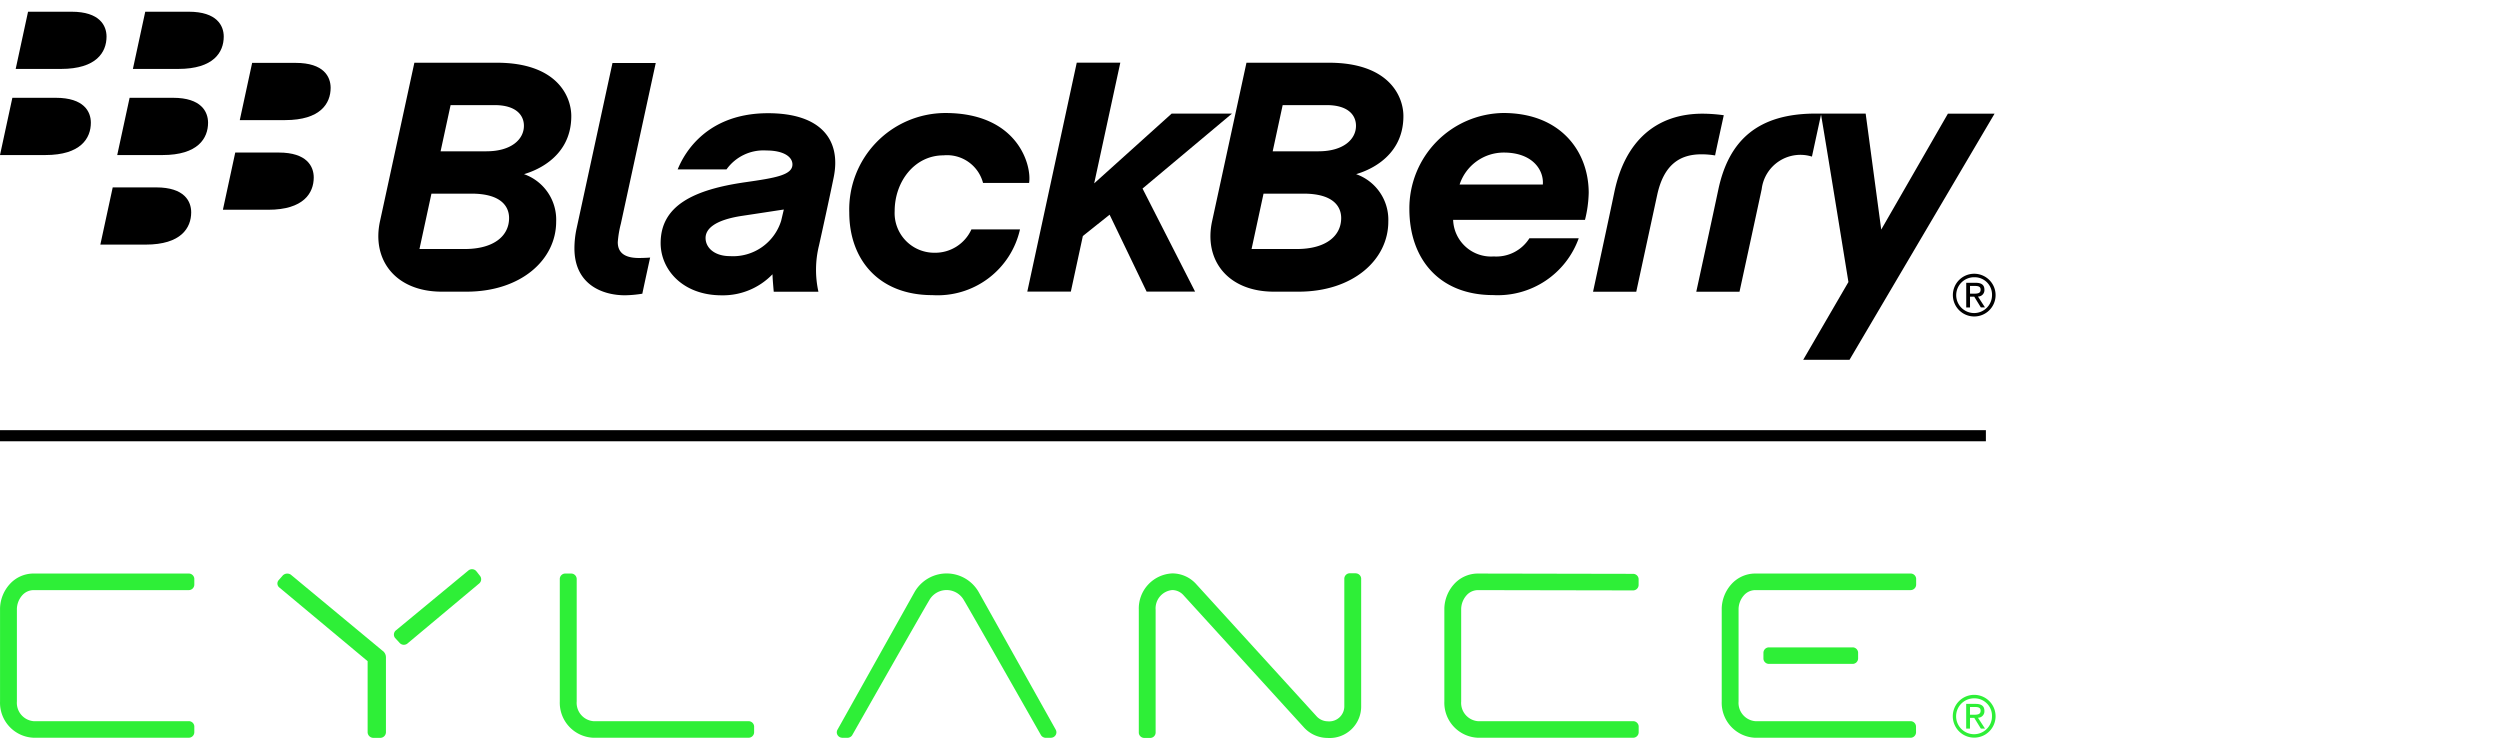 <svg xmlns="http://www.w3.org/2000/svg" xmlns:xlink="http://www.w3.org/1999/xlink" width="215" height="65" viewBox="0 0 215 65">
  <defs>
    <clipPath id="clip-path">
      <rect id="Rectangle_15113" data-name="Rectangle 15113" width="215" height="65" transform="translate(0 0)" fill="#f4a2a2"/>
    </clipPath>
  </defs>
  <g id="Logo" transform="translate(-7737 3859)">
    <g id="Mask_Group_74" data-name="Mask Group 74" transform="translate(7737 -3859)" clip-path="url(#clip-path)">
      <g id="Blackberry_Cylance" data-name="Blackberry Cylance" transform="translate(85.835 32.234)">
        <g id="Group_195396" data-name="Group 195396" transform="translate(-85.835 -31.226)">
          <g id="Group_195393" data-name="Group 195393">
            <path id="Path_37990" data-name="Path 37990" d="M179.356,32.53a3.41,3.41,0,0,1-3.445-3.583c0-2.524,1.7-4.793,4.2-4.793a3.2,3.2,0,0,1,3.4,2.371h3.962c.237-1.481-.938-6.012-7.209-6.012a8.291,8.291,0,0,0-8.256,8.562c0,4.006,2.5,7.1,7.145,7.1a7.262,7.262,0,0,0,7.536-5.651h-4.178A3.419,3.419,0,0,1,179.356,32.53Z" transform="translate(-98.97 -11.802)"/>
            <path id="Path_37991" data-name="Path 37991" d="M123.332,10.386h-3.721l-3.086,14.229a8.206,8.206,0,0,0-.186,1.71c0,3.119,2.415,4.037,4.346,4.037a10.111,10.111,0,0,0,1.494-.136c.06-.311.643-2.991.672-3.108-.084.007-.493.037-.97.037-1.382,0-1.814-.587-1.814-1.358a8.787,8.787,0,0,1,.265-1.589C120.532,23.285,123.332,10.386,123.332,10.386Z" transform="translate(-66.938 -5.976)"/>
            <path id="Path_37992" data-name="Path 37992" d="M225.66,14.694h-5.188l-6.664,6,2.247-10.38h-3.746l-4.254,19.692H211.8l1.034-4.784,2.3-1.833,3.184,6.617h4.168l-4.52-8.865Z" transform="translate(-119.708 -5.934)"/>
            <path id="Path_37993" data-name="Path 37993" d="M93.217,14.922c0-1.735-1.266-4.592-6.408-4.592H79.722s-2.639,12.187-2.95,13.6c-.748,3.389,1.365,6.089,5.3,6.089h2.137c4.687,0,7.707-2.747,7.707-6.023a4.147,4.147,0,0,0-2.764-4.082C89.594,19.775,93.217,18.759,93.217,14.922ZM84.05,26.351H80.16l1.03-4.762h3.435c2.646,0,3.242,1.174,3.242,2.1C87.868,25.217,86.568,26.351,84.05,26.351Zm1.877-8.4H81.976l.861-3.975h3.791c1.786,0,2.515.823,2.515,1.781C89.143,16.919,88.056,17.947,85.928,17.947Z" transform="translate(-44.086 -5.944)"/>
            <path id="Path_37994" data-name="Path 37994" d="M261.742,14.922c0-1.735-1.266-4.592-6.408-4.592h-7.089s-2.639,12.187-2.949,13.6c-.75,3.389,1.363,6.089,5.3,6.089h2.136c4.685,0,7.711-2.747,7.711-6.023a4.154,4.154,0,0,0-2.767-4.082C258.119,19.775,261.742,18.759,261.742,14.922Zm-9.167,11.429h-3.891l1.029-4.762h3.438c2.644,0,3.24,1.174,3.24,2.1C256.39,25.217,255.091,26.351,252.575,26.351Zm1.877-8.4H250.5l.858-3.975h3.791c1.789,0,2.515.823,2.515,1.781C257.664,16.919,256.578,17.947,254.452,17.947Z" transform="translate(-141.049 -5.944)"/>
            <path id="Path_37995" data-name="Path 37995" d="M333.133,24.24c.1-.524.622-2.88.746-3.457a13.652,13.652,0,0,0-1.834-.133c-3.969,0-6.668,2.349-7.578,6.755-.392,1.9-1.83,8.557-1.83,8.557h3.716s1.37-6.334,1.8-8.324c.567-2.608,1.948-3.494,3.8-3.494A7.139,7.139,0,0,1,333.133,24.24Z" transform="translate(-185.635 -11.881)"/>
            <path id="Path_37996" data-name="Path 37996" d="M365.187,20.634,359.454,30.6l-1.339-9.975h-4.3c-4.92,0-7.469,2.251-8.375,6.555-.452,2.148-1.893,8.767-1.893,8.767h3.718s1.365-6.286,1.908-8.823a3.353,3.353,0,0,1,4.322-2.8l.782-3.614c.582,3.433,2.356,14.4,2.356,14.4L352.744,41.8h3.982L369.2,20.634Z" transform="translate(-197.668 -11.865)"/>
            <path id="Path_37997" data-name="Path 37997" d="M143.039,20.555c-5.827,0-7.505,4.189-7.778,4.834h4.2a3.908,3.908,0,0,1,3.431-1.628c1.482,0,2.241.542,2.241,1.2,0,.922-1.494,1.163-4.081,1.533-4.444.643-7.254,2.023-7.254,5.232,0,2.274,1.889,4.49,5.244,4.49a5.908,5.908,0,0,0,4.375-1.81c.012.4.064,1.008.107,1.5h3.843a8.723,8.723,0,0,1,.05-3.977c.241-1.076.919-4.162,1.265-5.866C149.339,22.834,147.571,20.555,143.039,20.555Zm1.123,9.251a4.329,4.329,0,0,1-4.4,3.04c-1.327,0-2.1-.714-2.1-1.563,0-.7.642-1.53,3.188-1.908.818-.12,3.214-.49,3.541-.536C144.331,29.094,144.235,29.5,144.162,29.806Z" transform="translate(-76.983 -11.827)"/>
            <path id="Path_37998" data-name="Path 37998" d="M293.52,20.511a8.2,8.2,0,0,0-8.083,8.251c0,4.333,2.6,7.408,7.2,7.408A7.389,7.389,0,0,0,300,31.286h-4.241a3.365,3.365,0,0,1-3.062,1.561A3.266,3.266,0,0,1,289.2,29.7h11.34a10.355,10.355,0,0,0,.32-2.323C300.856,23.793,298.425,20.511,293.52,20.511Zm-3.764,6.154a4,4,0,0,1,3.8-2.752c2.5,0,3.46,1.529,3.358,2.752Z" transform="translate(-164.231 -11.801)"/>
            <path id="Path_37999" data-name="Path 37999" d="M7.984,0H4.241L3.178,4.92h3.9c3.045,0,3.913-1.441,3.913-2.782C10.99,1.2,10.412,0,7.984,0Z" transform="translate(-1.829)"/>
            <path id="Path_38000" data-name="Path 38000" d="M31.72,0H27.978L26.916,4.92h3.9c3.047,0,3.913-1.441,3.913-2.782C34.726,1.2,34.149,0,31.72,0Z" transform="translate(-15.487)"/>
            <path id="Path_38001" data-name="Path 38001" d="M4.8,17.433H1.063L0,22.356H3.9c3.047,0,3.914-1.445,3.914-2.782C7.812,18.63,7.233,17.433,4.8,17.433Z" transform="translate(0 -10.03)"/>
            <path id="Path_38002" data-name="Path 38002" d="M28.538,17.433H24.8l-1.065,4.923h3.9c3.047,0,3.913-1.445,3.913-2.782C31.543,18.63,30.965,17.433,28.538,17.433Z" transform="translate(-13.654 -10.03)"/>
            <path id="Path_38003" data-name="Path 38003" d="M53.368,10.361H49.626l-1.063,4.921h3.9c3.047,0,3.914-1.441,3.914-2.78C56.374,11.558,55.795,10.361,53.368,10.361Z" transform="translate(-27.942 -5.961)"/>
            <path id="Path_38004" data-name="Path 38004" d="M49.947,28.521H46.205l-1.062,4.92h3.9c3.047,0,3.913-1.445,3.913-2.78C52.953,29.716,52.375,28.521,49.947,28.521Z" transform="translate(-25.974 -16.41)"/>
            <path id="Path_38005" data-name="Path 38005" d="M25.131,35.58H21.387L20.324,40.5h3.9c3.047,0,3.913-1.441,3.913-2.778C28.135,36.777,27.559,35.58,25.131,35.58Z" transform="translate(-11.694 -20.472)"/>
          </g>
          <path id="Path_38006" data-name="Path 38006" d="M397.379,53.07a1.837,1.837,0,1,1-1.867,1.831,1.833,1.833,0,0,1,1.867-1.831m0,.3a1.54,1.54,0,1,0,1.5,1.534,1.493,1.493,0,0,0-1.5-1.534m-.392,2.6h-.326V53.847h.812c.505,0,.752.188.752.6a.552.552,0,0,1-.554.584l.6.93h-.356l-.564-.92h-.367Zm0-1.188h.386c.4,0,.525-.114.525-.345,0-.2-.1-.318-.471-.318h-.441Z" transform="translate(-227.565 -30.535)"/>
          <g id="Group_195395" data-name="Group 195395" transform="translate(0 47.942)">
            <path id="Path_38007" data-name="Path 38007" d="M397.365,138.354a1.84,1.84,0,1,1-1.871,1.835,1.837,1.837,0,0,1,1.871-1.835m0,.3a1.543,1.543,0,1,0,1.5,1.537,1.5,1.5,0,0,0-1.5-1.537m-.392,2.6h-.327v-2.122h.814c.506,0,.753.189.753.605a.553.553,0,0,1-.555.585l.605.932h-.357l-.565-.922h-.368Zm0-1.19h.387c.4,0,.527-.114.527-.346,0-.2-.1-.319-.472-.319h-.441Z" transform="translate(-227.554 -127.547)" fill="#2eef37"/>
            <g id="Group_195394" data-name="Group 195394">
              <path id="Path_38008" data-name="Path 38008" d="M249.3,113.733h-.541a.474.474,0,0,0-.445.443l0,10.945a1.3,1.3,0,0,1-1.432,1.343,1.325,1.325,0,0,1-.984-.467l-10.3-11.307a2.764,2.764,0,0,0-2.072-.946,3.018,3.018,0,0,0-2.886,3.118l0,10.6a.474.474,0,0,0,.462.431h.543a.469.469,0,0,0,.442-.444l0-10.581a1.581,1.581,0,0,1,1.433-1.693,1.323,1.323,0,0,1,.985.467l10.3,11.306a2.762,2.762,0,0,0,2.072.946,2.707,2.707,0,0,0,2.886-2.767l0-10.958a.476.476,0,0,0-.462-.431" transform="translate(-132.703 -113.381)" fill="#2eef37"/>
              <path id="Path_38009" data-name="Path 38009" d="M16.237,126.481H2.885a1.58,1.58,0,0,1-1.432-1.691v-7.965a1.83,1.83,0,0,1,.442-1.149,1.322,1.322,0,0,1,.98-.466H16.239a.477.477,0,0,0,.472-.456v-.533a.478.478,0,0,0-.474-.437H2.871a2.76,2.76,0,0,0-2.068.952,3.237,3.237,0,0,0-.8,2.029v8.024a3.01,3.01,0,0,0,2.885,3.116H16.239a.476.476,0,0,0,.472-.455v-.533a.474.474,0,0,0-.474-.437" transform="translate(0 -113.41)" fill="#2eef37"/>
              <path id="Path_38010" data-name="Path 38010" d="M129.61,126.481H116.258a1.58,1.58,0,0,1-1.431-1.693V114.248a.474.474,0,0,0-.466-.463h-.541a.47.47,0,0,0-.447.464v10.539a3.013,3.013,0,0,0,2.885,3.118h13.354a.477.477,0,0,0,.473-.455v-.531a.478.478,0,0,0-.473-.438" transform="translate(-65.231 -113.41)" fill="#2eef37"/>
              <path id="Path_38011" data-name="Path 38011" d="M308.742,126.481H295.39a1.58,1.58,0,0,1-1.432-1.691v-7.965a1.825,1.825,0,0,1,.444-1.149,1.319,1.319,0,0,1,.98-.466l13.363.025a.476.476,0,0,0,.473-.456v-.53a.472.472,0,0,0-.473-.438l-13.366-.026a2.76,2.76,0,0,0-2.068.952,3.253,3.253,0,0,0-.8,2.029v8.024a3.011,3.011,0,0,0,2.886,3.116h13.355a.476.476,0,0,0,.471-.455v-.533a.475.475,0,0,0-.474-.437" transform="translate(-168.297 -113.41)" fill="#2eef37"/>
              <path id="Path_38012" data-name="Path 38012" d="M365.4,126.918a.471.471,0,0,0-.473-.438H351.574a1.58,1.58,0,0,1-1.433-1.693v-7.964a1.829,1.829,0,0,1,.445-1.149,1.317,1.317,0,0,1,.978-.466H364.94a.478.478,0,0,0,.473-.456v-.531a.473.473,0,0,0-.473-.438H351.56a2.765,2.765,0,0,0-2.068.953,3.244,3.244,0,0,0-.8,2.029v8.023a3.012,3.012,0,0,0,2.885,3.119h13.355a.475.475,0,0,0,.471-.456Z" transform="translate(-200.624 -113.409)" fill="#2eef37"/>
              <path id="Path_38013" data-name="Path 38013" d="M65.212,120.423l-7.883-6.54a.557.557,0,0,0-.3-.087.539.539,0,0,0-.39.165l-.362.414a.44.44,0,0,0,.089.631l7.575,6.322v6.13a.5.5,0,0,0,.493.466h.6a.494.494,0,0,0,.482-.466v-6.473a.69.69,0,0,0-.3-.56" transform="translate(-32.325 -113.417)" fill="#2eef37"/>
              <path id="Path_38014" data-name="Path 38014" d="M86.857,113.063a.491.491,0,0,0-.362-.16.507.507,0,0,0-.285.091l-6.266,5.178a.468.468,0,0,0-.07.636l.4.437a.489.489,0,0,0,.363.16.511.511,0,0,0,.279-.087l6.2-5.188a.471.471,0,0,0,.076-.641Z" transform="translate(-45.904 -112.903)" fill="#2eef37"/>
              <path id="Path_38015" data-name="Path 38015" d="M188.288,127.178c-.133-.24-6.588-11.767-6.588-11.767a3.176,3.176,0,0,0-5.563,0l-6.589,11.767a.487.487,0,0,0-.076.255.472.472,0,0,0,.413.46.6.6,0,0,0,.083.011h.416a.473.473,0,0,0,.212-.05.584.584,0,0,0,.06-.034.446.446,0,0,0,.119-.109l.017-.024s6.176-10.869,6.624-11.6a1.708,1.708,0,0,1,3,0c.451.732,6.625,11.6,6.625,11.6l.018.024a.44.44,0,0,0,.119.109.411.411,0,0,0,.061.034.461.461,0,0,0,.21.05h.416a.6.6,0,0,0,.083-.011.472.472,0,0,0,.413-.46.465.465,0,0,0-.076-.255" transform="translate(-97.509 -113.401)" fill="#2eef37"/>
              <path id="Path_38016" data-name="Path 38016" d="M364.823,128.737H357.59a.474.474,0,0,0-.446.454v.532a.476.476,0,0,0,.457.435h7.231a.473.473,0,0,0,.454-.455v-.531a.476.476,0,0,0-.462-.437" transform="translate(-205.489 -122.013)" fill="#2eef37"/>
            </g>
          </g>
          <line id="Line_551" data-name="Line 551" x2="170.786" transform="translate(0 36.464)" fill="none" stroke="#000" stroke-miterlimit="10" stroke-width="0.955"/>
        </g>
      </g>
    </g>
  </g>
</svg>
